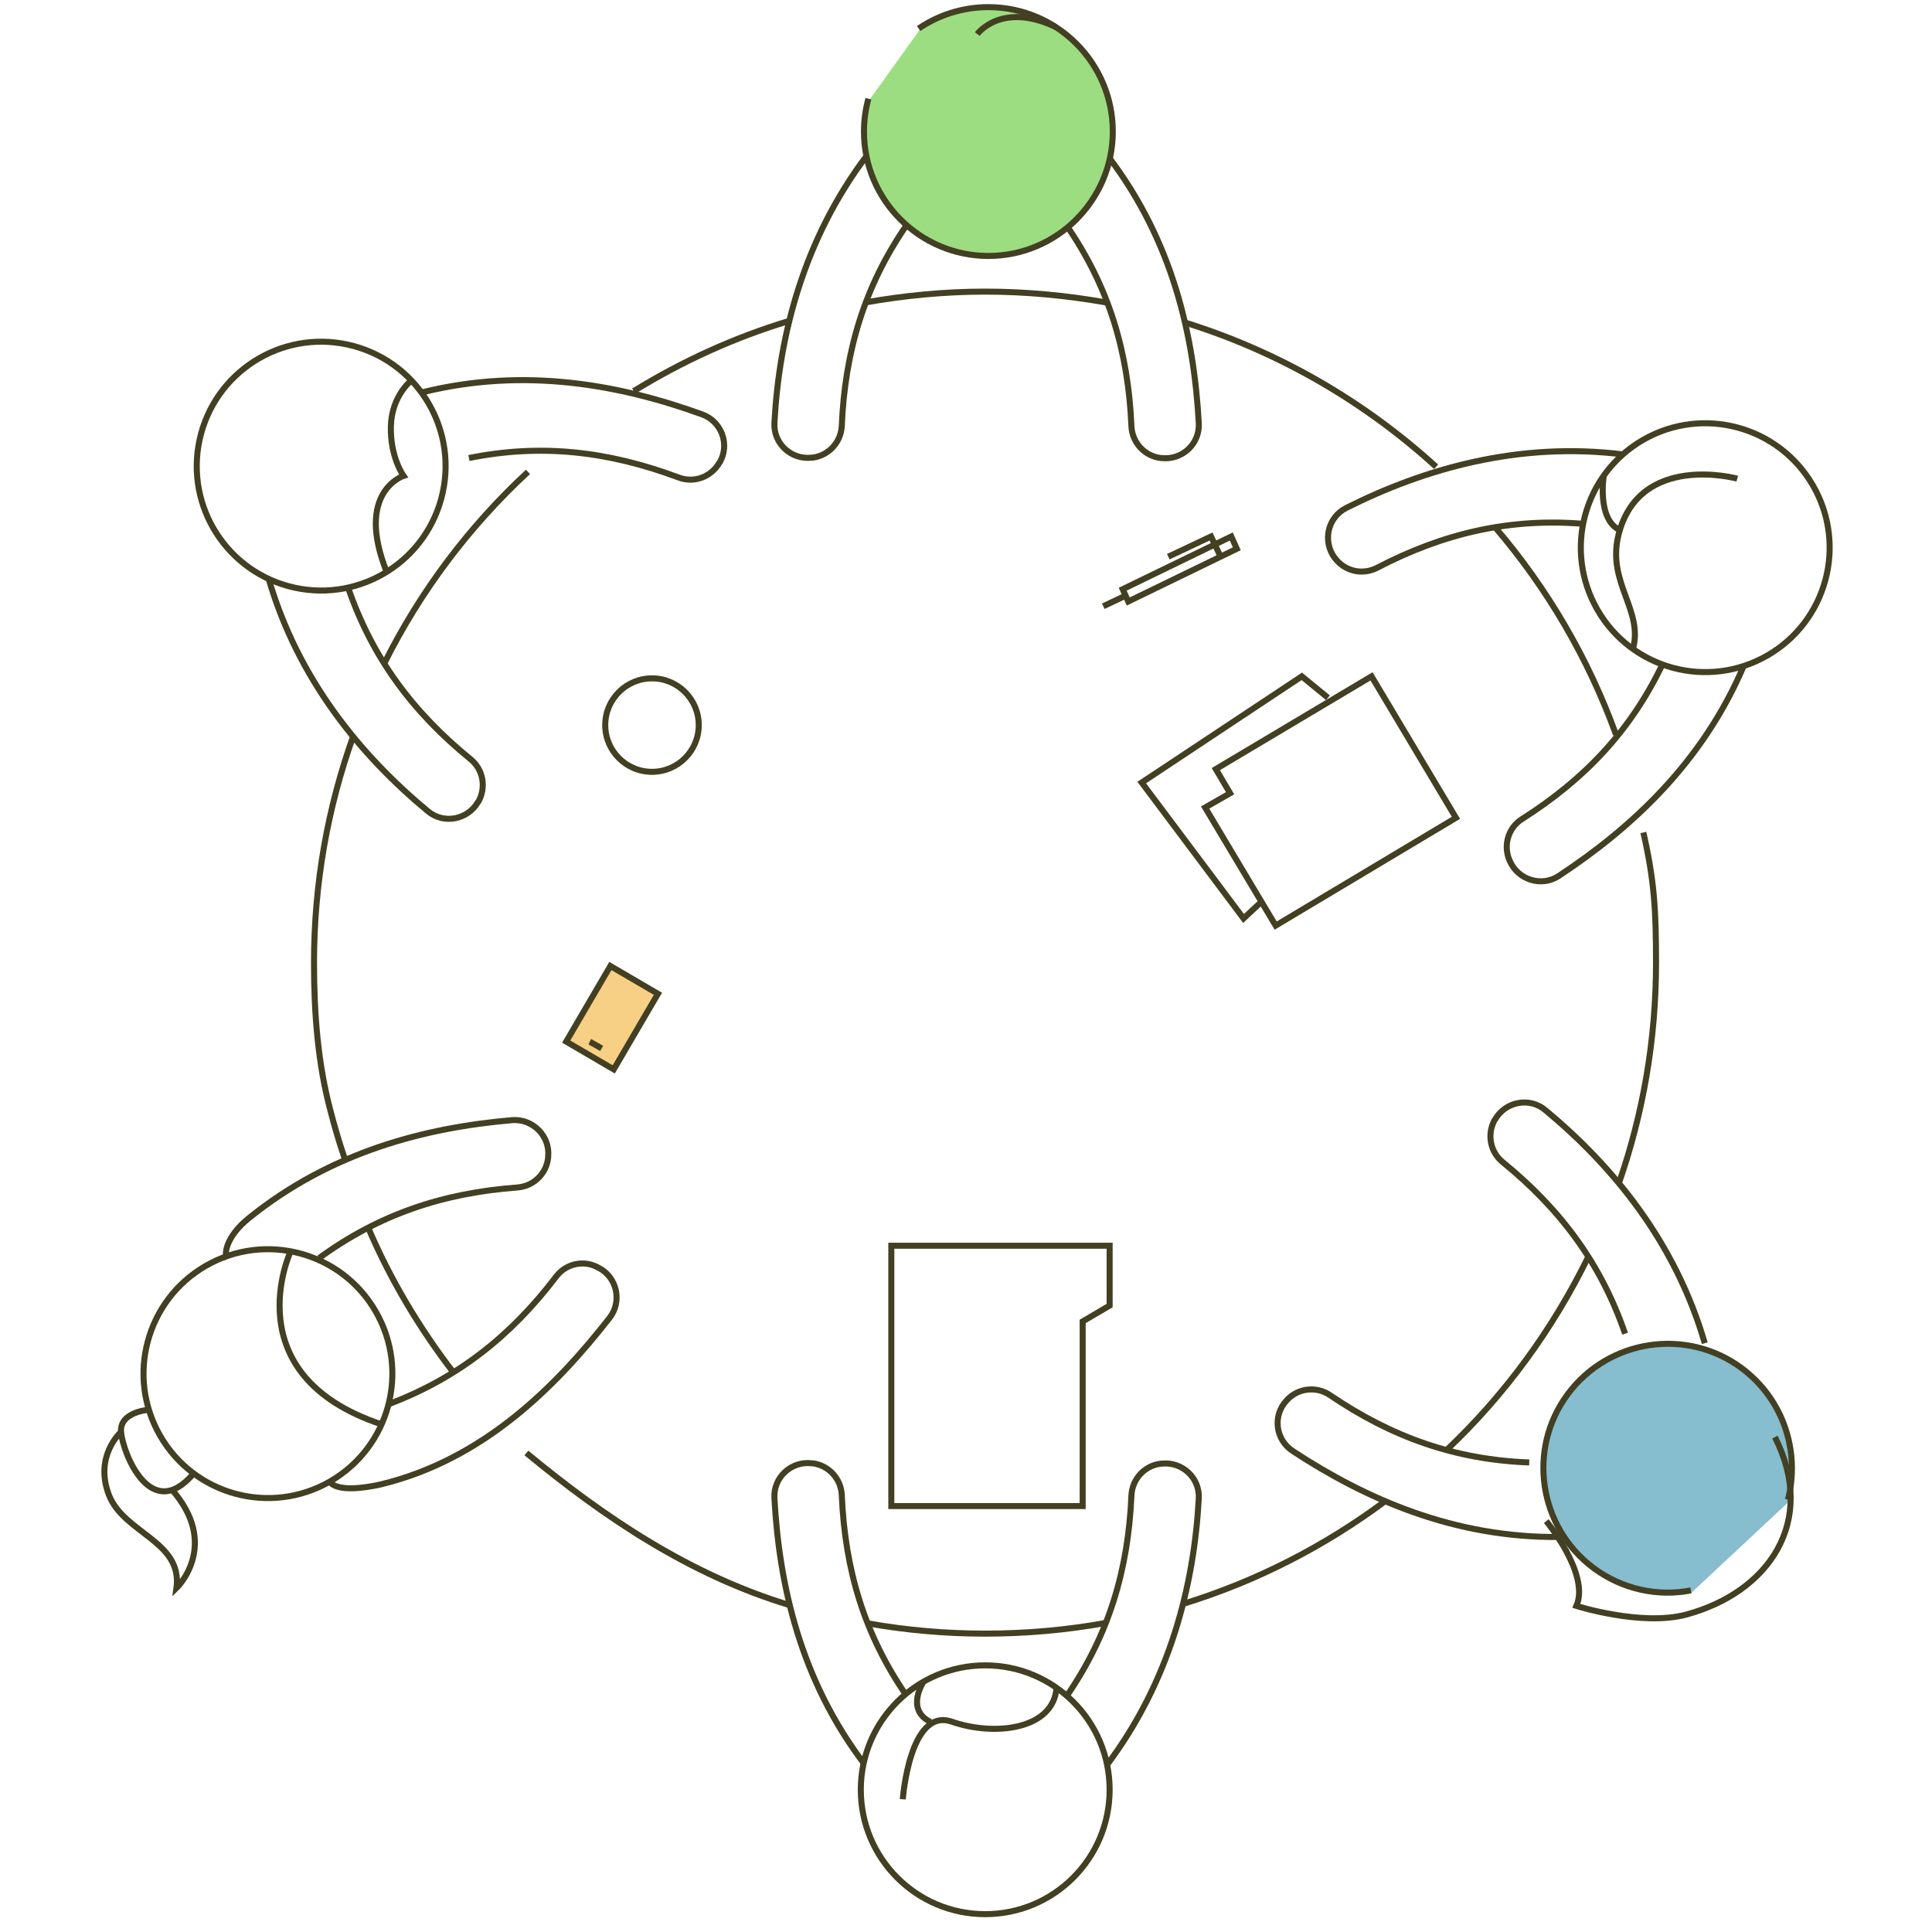 <?xml version="1.0" encoding="UTF-8" standalone="no"?>
<!DOCTYPE svg PUBLIC "-//W3C//DTD SVG 1.1//EN" "http://www.w3.org/Graphics/SVG/1.1/DTD/svg11.dtd">
<svg version="1.1" xmlns="http://www.w3.org/2000/svg" xmlns:xlink="http://www.w3.org/1999/xlink" preserveAspectRatio="xMidYMid meet" viewBox="0 0 640 640" width="640" height="640"><defs><path d="M560.13 527.78C549.24 529.88 537.56 527.51 527.97 520.43C509.73 506.91 505.79 481.05 519.31 462.81C532.83 444.56 558.69 440.62 576.93 454.14C590.84 464.51 596.36 481.84 592.29 497.72" id="a1b93cKoM"></path><path d="M304.97 9.45C311.53 4.99 319.54 2.36 328.07 2.36C350.78 2.36 369.29 20.87 369.29 43.58C369.29 66.28 350.78 84.79 328.07 84.79C305.37 84.79 286.86 66.28 286.86 43.58C286.86 39.77 287.38 36.23 288.3 32.68" id="a5W8Ux6b7T"></path><path d="M544.38 275.77C548.06 291.78 548.58 301.89 548.58 318.95C548.58 344.54 544.25 369.09 536.24 392.06" id="b7LByyteo"></path><path d="M495.29 174.7C512.49 194.78 526.14 218.01 535.32 243.35" id="a6UW6Il7r"></path><path d="M392.52 106.84C423.76 116.55 452.11 133.09 475.73 154.62" id="a4qreab0sQ"></path><path d="M286.86 100.15C299.59 97.92 312.85 96.6 326.23 96.6C340.15 96.6 353.67 97.92 366.92 100.28" id="di63Eqphy"></path><path d="M209.94 129.55C225.96 119.7 243.15 111.83 261.39 106.32" id="cjI6IXCH9"></path><path d="M127.38 219.59C139.33 195.7 155.47 174.31 174.9 156.32" id="arMvURQfT"></path><path d="M117.01 243.87C108.61 267.37 104.02 292.57 104.02 318.95C104.02 335.88 105.33 352.55 109.53 368.17C112.16 378.28 114.39 384.32 114.39 384.32" id="bF29qXR5"></path><path d="M150.22 454.67C138.93 439.97 129.35 423.95 122 406.76" id="c2ub9snSj8"></path><path d="M261.53 531.71C228.58 521.74 200.23 502.71 174.37 481.31" id="b2xJ9c05z9"></path><path d="M366.27 537.62C353.27 539.98 339.89 541.16 326.23 541.16C312.98 541.16 299.98 539.98 287.38 537.75" id="b13jkX3dz6"></path><path d="M458.8 497.33C438.85 512.16 416.28 523.84 391.86 531.32" id="fgk1zgJte"></path><path d="M526.14 416.34C514.32 440.49 498.44 462.15 479.15 480.39" id="czuqXQC0w"></path><path d="M600.57 160.82C611.95 180.53 605.2 205.74 585.49 217.12C565.78 228.5 540.57 221.74 529.19 202.03C517.81 182.32 524.56 157.12 544.27 145.73C563.99 134.35 589.19 141.11 600.57 160.82Z" id="e62W1cqB2i"></path><path d="M524.43 173.52C500.02 171.55 478.1 176.67 456.18 188.09C451.32 190.58 445.55 189.27 442.26 184.94C442.26 184.94 442.13 184.81 442.13 184.81C438.06 179.29 439.77 171.42 445.94 168.27C471.8 155.27 503.17 146.22 537.82 150.55" id="ecjIONfH5"></path><path d="M550.94 219.59C540.44 241.77 525.09 258.05 504.22 271.3C499.62 274.19 497.92 279.97 500.02 284.95C500.02 285.09 500.02 285.09 500.15 285.22C502.9 291.52 510.65 293.88 516.29 290.21C540.44 274.32 564.07 252.53 577.72 220.38" id="b332NYHrd"></path><path d="M124.45 434.43C135.83 454.14 129.08 479.35 109.36 490.73C89.65 502.11 64.45 495.35 53.07 475.64C41.69 455.93 48.44 430.73 68.15 419.34C87.86 407.96 113.07 414.72 124.45 434.43Z" id="eRz3MNnI1"></path><path d="M128.7 465.17C151.67 456.51 169.25 442.59 184.22 422.9C187.5 418.57 193.4 417.26 198.13 419.89C198.26 419.89 198.26 420.02 198.39 420.02C204.43 423.17 206.14 431.17 201.94 436.55C184.09 459.39 160.2 483.41 126.33 491.68C120.69 492.99 111.76 494.18 109.27 490.89" id="dcJBzXyw7"></path><path d="M105.73 416.74C125.55 402.3 146.68 395.21 171.35 393.37C176.74 392.98 181.07 388.78 181.59 383.4C181.59 383.26 181.59 383.26 181.59 383.13C182.25 376.31 176.47 370.53 169.65 371.06C140.77 373.55 109.66 381.56 82.49 403.48C74.49 409.91 74.22 415.95 75.27 416.74" id="gcmYEaH0R"></path><path d="M560.13 526.84C549.24 528.94 537.56 526.57 527.97 519.49C509.73 505.97 505.79 480.11 519.31 461.87C532.83 443.62 558.69 439.68 576.93 453.2C590.84 463.57 596.36 480.9 592.29 496.78" id="dzsgPC76p"></path><path d="M538.34 441.8C530.34 418.57 516.95 400.59 497.79 384.97C493.58 381.56 492.53 375.65 495.16 370.93C495.16 370.93 495.29 370.8 495.29 370.8C498.7 364.89 506.71 363.31 511.96 367.78C534.27 386.28 555.01 411.48 564.73 444.95" id="d16y9Ykazf"></path><path d="M506.58 484.46C482.03 483.54 461.03 476.06 440.56 462.15C436.1 459.13 430.06 459.79 426.38 463.72C426.38 463.72 426.25 463.86 426.25 463.86C421.53 468.84 422.44 476.85 428.22 480.66C452.37 496.54 481.77 509.53 516.69 509.14" id="a4QJgxV1cD"></path><path d="M115.19 114.15C137.43 119.01 151.52 140.98 146.65 163.21C141.79 185.45 119.82 199.53 97.59 194.67C75.35 189.81 61.27 167.84 66.13 145.61C70.99 123.37 92.96 109.29 115.19 114.15Z" id="cC2ogXQQw"></path><path d="M115.31 194.65C123.31 217.88 136.7 235.87 155.87 251.48C160.07 254.9 161.12 260.8 158.49 265.53C158.49 265.53 158.36 265.66 158.36 265.66C154.95 271.57 146.94 273.14 141.69 268.68C119.38 250.17 98.64 224.97 88.93 191.5" id="b7pllY3zCu"></path><path d="M155.34 151.73C179.36 146.87 201.54 149.5 224.77 158.16C229.89 160.13 235.54 158.03 238.29 153.31C238.29 153.31 238.42 153.17 238.42 153.17C241.84 147.27 239.08 139.66 232.65 137.29C205.48 127.45 173.85 121.54 139.98 129.94" id="aMKF8eUk5"></path><path d="M326.37 551.67C303.6 551.67 285.15 570.12 285.15 592.88C285.15 615.64 303.6 634.09 326.37 634.09C349.13 634.09 367.58 615.64 367.58 592.88C367.58 570.12 349.13 551.67 326.37 551.67Z" id="b1qNg4nd7A"></path><path d="M353.4 561.77C367.32 541.56 373.75 520.03 374.8 495.36C375.06 489.98 379.13 485.51 384.51 484.86C384.64 484.86 384.64 484.86 384.77 484.86C391.6 484.07 397.51 489.58 397.11 496.41C395.54 525.28 387.53 557.05 366.53 584.87" id="b2UQIdbCBZ"></path><path d="M300.25 561.64C286.33 541.43 279.9 520.03 278.85 495.23C278.59 489.84 274.52 485.38 269.14 484.73C269.01 484.73 269.01 484.73 268.88 484.73C262.05 483.94 256.14 489.45 256.54 496.28C258.11 525.15 265.2 556.52 286.33 584.35" id="a3WegpndgL"></path><path d="M304.32 9.45C310.88 4.99 318.88 2.36 327.42 2.36C350.12 2.36 368.63 20.87 368.63 43.58C368.63 66.28 350.12 84.79 327.42 84.79C304.71 84.79 286.2 66.28 286.2 43.58C286.2 39.77 286.73 36.23 287.65 32.68" id="aOVqq7OTC"></path><path d="M300.25 74.68C286.33 94.9 279.9 116.42 278.85 141.1C278.59 146.48 274.52 150.94 269.14 151.6C269.01 151.6 269.01 151.6 268.88 151.6C262.05 152.39 256.14 146.87 256.54 140.05C258.11 111.17 266.12 79.41 287.12 51.58" id="bhejIeKBc"></path><path d="M353.4 74.82C367.32 95.03 373.75 116.42 374.8 141.23C375.06 146.61 379.13 151.07 384.51 151.73C384.64 151.73 384.64 151.73 384.77 151.73C391.6 152.52 397.51 147.01 397.11 140.18C395.54 111.3 388.45 79.93 367.32 52.11" id="a1AEhj0zd3"></path><path d="M295.26 412.67L295.26 498.9L358.65 498.9L358.65 437.74L367.58 432.49L367.58 412.67L295.26 412.67Z" id="b1AcoySRaf"></path><path d="M575.49 158.56C575.49 158.56 542.94 149.63 536.11 177.33C532.31 193.08 544.38 202 540.97 214.86" id="abdhG4Mjh"></path><path d="M531.26 157.64C531.26 157.64 529.02 171.42 536.11 175.36" id="a3AIgfXpe"></path><path d="M49.29 467.01C49.29 467.01 39.57 467.66 40.1 474.36C40.62 481.05 49.81 504.94 64.12 488.14" id="bmlIYJBt3"></path><path d="M40.1 474.36C40.1 474.36 31.17 482.23 36.03 495.09C40.89 507.96 60.57 510.45 58.47 526.07C58.47 526.07 73.31 511.76 56.64 493.13" id="k3OgJM96bV"></path><path d="M96.28 414.5C96.28 414.5 77.11 455.46 126.46 471.86" id="br2yGo1hg"></path><path d="M136.31 126C136.31 126 129.75 130.99 129.48 141.23C129.22 151.47 133.68 157.64 133.68 157.64C133.68 157.64 117.41 162.89 128.17 189.66" id="d84X2bTPl"></path><path d="M299.06 596.03C299.06 596.03 301.3 565.58 315.21 570.3C329.52 575.29 348.94 572.93 349.99 559.15" id="cuFcKAkKv"></path><path d="M306.02 556.92C306.02 556.92 299.72 566.23 308.25 570.43" id="m7GTz6fFp"></path><path d="M512.22 503.89C512.22 503.89 526.79 521.48 522.2 531.98C522.2 531.98 543.72 538.8 558.56 534.86C585.86 527.51 602.13 504.02 587.96 476.06" id="e1Qse87sta"></path><path d="M323.74 11.29C323.74 11.29 331.62 0.39 349.73 8.93" id="aUY8fOJvG"></path><path d="M215.98 224.71C207.43 224.71 200.49 231.64 200.49 240.2C200.49 248.75 207.43 255.68 215.98 255.68C224.53 255.68 231.47 248.75 231.47 240.2C231.47 231.64 224.53 224.71 215.98 224.71Z" id="ciGpGVQrQ"></path><path d="M373.75 199.25L371.91 195.18L407.88 177.72L409.71 181.79L373.75 199.25Z" id="a1iL94Nl7y"></path><path d="M372.96 197.28L365.48 200.82" id="a6dJMwzNEp"></path><path d="M387.01 184.41L401.18 177.72L404.46 184.68" id="iXprybrIR"></path><path d="M482.3 270.91L422.58 306.61L399.21 267.5L407.48 262.77L402.76 254.77L454.34 224.05L482.3 270.91Z" id="d4j3jZQWJ"></path><path d="M417.85 298.74L411.94 304.25L378.21 259.23L431.24 224.05L439.9 231.14" id="bJEReB9sX"></path><path d="M217.95 329.21C217.95 329.21 217.95 329.21 217.95 329.21C209.17 344.23 204.29 352.58 203.31 354.25C203.31 354.25 203.31 354.25 203.31 354.25C193.86 348.73 188.61 345.66 187.56 345.04C187.56 345.04 187.56 345.04 187.56 345.04C196.34 330.02 201.22 321.67 202.2 320C202.2 320 202.2 320 202.2 320C211.65 325.52 216.9 328.59 217.95 329.21Z" id="a36Mc6FiFG"></path><path d="M195.37 345.07C195.64 345.2 199.31 347.3 199.31 347.3" id="e3mbmz1G0"></path></defs><g><g><g><use xlink:href="#a1b93cKoM" opacity="1" fill="#0e7da1" fill-opacity="0.5"></use><g><use xlink:href="#a1b93cKoM" opacity="1" fill-opacity="0" stroke="#000000" stroke-width="1" stroke-opacity="0"></use></g></g><g><use xlink:href="#a5W8Ux6b7T" opacity="1" fill="#3bbc04" fill-opacity="0.5"></use><g><use xlink:href="#a5W8Ux6b7T" opacity="1" fill-opacity="0" stroke="#000000" stroke-width="1" stroke-opacity="0"></use></g></g><g><use xlink:href="#b7LByyteo" opacity="1" fill="#000000" fill-opacity="0"></use><g><use xlink:href="#b7LByyteo" opacity="1" fill-opacity="0" stroke="#433f22" stroke-width="2" stroke-opacity="1"></use></g></g><g><use xlink:href="#a6UW6Il7r" opacity="1" fill="#000000" fill-opacity="0"></use><g><use xlink:href="#a6UW6Il7r" opacity="1" fill-opacity="0" stroke="#433f22" stroke-width="2" stroke-opacity="1"></use></g></g><g><use xlink:href="#a4qreab0sQ" opacity="1" fill="#000000" fill-opacity="0"></use><g><use xlink:href="#a4qreab0sQ" opacity="1" fill-opacity="0" stroke="#433f22" stroke-width="2" stroke-opacity="1"></use></g></g><g><use xlink:href="#di63Eqphy" opacity="1" fill="#000000" fill-opacity="0"></use><g><use xlink:href="#di63Eqphy" opacity="1" fill-opacity="0" stroke="#433f22" stroke-width="2" stroke-opacity="1"></use></g></g><g><use xlink:href="#cjI6IXCH9" opacity="1" fill="#000000" fill-opacity="0"></use><g><use xlink:href="#cjI6IXCH9" opacity="1" fill-opacity="0" stroke="#433f22" stroke-width="2" stroke-opacity="1"></use></g></g><g><use xlink:href="#arMvURQfT" opacity="1" fill="#000000" fill-opacity="0"></use><g><use xlink:href="#arMvURQfT" opacity="1" fill-opacity="0" stroke="#433f22" stroke-width="2" stroke-opacity="1"></use></g></g><g><use xlink:href="#bF29qXR5" opacity="1" fill="#000000" fill-opacity="0"></use><g><use xlink:href="#bF29qXR5" opacity="1" fill-opacity="0" stroke="#433f22" stroke-width="2" stroke-opacity="1"></use></g></g><g><use xlink:href="#c2ub9snSj8" opacity="1" fill="#000000" fill-opacity="0"></use><g><use xlink:href="#c2ub9snSj8" opacity="1" fill-opacity="0" stroke="#433f22" stroke-width="2" stroke-opacity="1"></use></g></g><g><use xlink:href="#b2xJ9c05z9" opacity="1" fill="#000000" fill-opacity="0"></use><g><use xlink:href="#b2xJ9c05z9" opacity="1" fill-opacity="0" stroke="#433f22" stroke-width="2" stroke-opacity="1"></use></g></g><g><use xlink:href="#b13jkX3dz6" opacity="1" fill="#000000" fill-opacity="0"></use><g><use xlink:href="#b13jkX3dz6" opacity="1" fill-opacity="0" stroke="#433f22" stroke-width="2" stroke-opacity="1"></use></g></g><g><use xlink:href="#fgk1zgJte" opacity="1" fill="#000000" fill-opacity="0"></use><g><use xlink:href="#fgk1zgJte" opacity="1" fill-opacity="0" stroke="#433f22" stroke-width="2" stroke-opacity="1"></use></g></g><g><use xlink:href="#czuqXQC0w" opacity="1" fill="#000000" fill-opacity="0"></use><g><use xlink:href="#czuqXQC0w" opacity="1" fill-opacity="0" stroke="#433f22" stroke-width="2" stroke-opacity="1"></use></g></g><g><use xlink:href="#e62W1cqB2i" opacity="1" fill="#000000" fill-opacity="0"></use><g><use xlink:href="#e62W1cqB2i" opacity="1" fill-opacity="0" stroke="#433f22" stroke-width="2" stroke-opacity="1"></use></g></g><g><use xlink:href="#ecjIONfH5" opacity="1" fill="#000000" fill-opacity="0"></use><g><use xlink:href="#ecjIONfH5" opacity="1" fill-opacity="0" stroke="#433f22" stroke-width="2" stroke-opacity="1"></use></g></g><g><use xlink:href="#b332NYHrd" opacity="1" fill="#000000" fill-opacity="0"></use><g><use xlink:href="#b332NYHrd" opacity="1" fill-opacity="0" stroke="#433f22" stroke-width="2" stroke-opacity="1"></use></g></g><g><use xlink:href="#eRz3MNnI1" opacity="1" fill="#000000" fill-opacity="0"></use><g><use xlink:href="#eRz3MNnI1" opacity="1" fill-opacity="0" stroke="#433f22" stroke-width="2" stroke-opacity="1"></use></g></g><g><use xlink:href="#dcJBzXyw7" opacity="1" fill="#000000" fill-opacity="0"></use><g><use xlink:href="#dcJBzXyw7" opacity="1" fill-opacity="0" stroke="#433f22" stroke-width="2" stroke-opacity="1"></use></g></g><g><use xlink:href="#gcmYEaH0R" opacity="1" fill="#000000" fill-opacity="0"></use><g><use xlink:href="#gcmYEaH0R" opacity="1" fill-opacity="0" stroke="#433f22" stroke-width="2" stroke-opacity="1"></use></g></g><g><use xlink:href="#dzsgPC76p" opacity="1" fill="#000000" fill-opacity="0"></use><g><use xlink:href="#dzsgPC76p" opacity="1" fill-opacity="0" stroke="#433f22" stroke-width="2" stroke-opacity="1"></use></g></g><g><use xlink:href="#d16y9Ykazf" opacity="1" fill="#000000" fill-opacity="0"></use><g><use xlink:href="#d16y9Ykazf" opacity="1" fill-opacity="0" stroke="#433f22" stroke-width="2" stroke-opacity="1"></use></g></g><g><use xlink:href="#a4QJgxV1cD" opacity="1" fill="#000000" fill-opacity="0"></use><g><use xlink:href="#a4QJgxV1cD" opacity="1" fill-opacity="0" stroke="#433f22" stroke-width="2" stroke-opacity="1"></use></g></g><g><use xlink:href="#cC2ogXQQw" opacity="1" fill="#000000" fill-opacity="0"></use><g><use xlink:href="#cC2ogXQQw" opacity="1" fill-opacity="0" stroke="#433f22" stroke-width="2" stroke-opacity="1"></use></g></g><g><use xlink:href="#b7pllY3zCu" opacity="1" fill="#000000" fill-opacity="0"></use><g><use xlink:href="#b7pllY3zCu" opacity="1" fill-opacity="0" stroke="#433f22" stroke-width="2" stroke-opacity="1"></use></g></g><g><use xlink:href="#aMKF8eUk5" opacity="1" fill="#000000" fill-opacity="0"></use><g><use xlink:href="#aMKF8eUk5" opacity="1" fill-opacity="0" stroke="#433f22" stroke-width="2" stroke-opacity="1"></use></g></g><g><use xlink:href="#b1qNg4nd7A" opacity="1" fill="#000000" fill-opacity="0"></use><g><use xlink:href="#b1qNg4nd7A" opacity="1" fill-opacity="0" stroke="#433f22" stroke-width="2" stroke-opacity="1"></use></g></g><g><use xlink:href="#b2UQIdbCBZ" opacity="1" fill="#000000" fill-opacity="0"></use><g><use xlink:href="#b2UQIdbCBZ" opacity="1" fill-opacity="0" stroke="#433f22" stroke-width="2" stroke-opacity="1"></use></g></g><g><use xlink:href="#a3WegpndgL" opacity="1" fill="#000000" fill-opacity="0"></use><g><use xlink:href="#a3WegpndgL" opacity="1" fill-opacity="0" stroke="#433f22" stroke-width="2" stroke-opacity="1"></use></g></g><g><use xlink:href="#aOVqq7OTC" opacity="1" fill="#000000" fill-opacity="0"></use><g><use xlink:href="#aOVqq7OTC" opacity="1" fill-opacity="0" stroke="#433f22" stroke-width="2" stroke-opacity="1"></use></g></g><g><use xlink:href="#bhejIeKBc" opacity="1" fill="#000000" fill-opacity="0"></use><g><use xlink:href="#bhejIeKBc" opacity="1" fill-opacity="0" stroke="#433f22" stroke-width="2" stroke-opacity="1"></use></g></g><g><use xlink:href="#a1AEhj0zd3" opacity="1" fill="#000000" fill-opacity="0"></use><g><use xlink:href="#a1AEhj0zd3" opacity="1" fill-opacity="0" stroke="#433f22" stroke-width="2" stroke-opacity="1"></use></g></g><g><use xlink:href="#b1AcoySRaf" opacity="1" fill="#000000" fill-opacity="0"></use><g><use xlink:href="#b1AcoySRaf" opacity="1" fill-opacity="0" stroke="#433f22" stroke-width="2" stroke-opacity="1"></use></g></g><g><use xlink:href="#abdhG4Mjh" opacity="1" fill="#000000" fill-opacity="0"></use><g><use xlink:href="#abdhG4Mjh" opacity="1" fill-opacity="0" stroke="#433f22" stroke-width="2" stroke-opacity="1"></use></g></g><g><use xlink:href="#a3AIgfXpe" opacity="1" fill="#000000" fill-opacity="0"></use><g><use xlink:href="#a3AIgfXpe" opacity="1" fill-opacity="0" stroke="#433f22" stroke-width="2" stroke-opacity="1"></use></g></g><g><use xlink:href="#bmlIYJBt3" opacity="1" fill="#000000" fill-opacity="0"></use><g><use xlink:href="#bmlIYJBt3" opacity="1" fill-opacity="0" stroke="#433f22" stroke-width="2" stroke-opacity="1"></use></g></g><g><use xlink:href="#k3OgJM96bV" opacity="1" fill="#000000" fill-opacity="0"></use><g><use xlink:href="#k3OgJM96bV" opacity="1" fill-opacity="0" stroke="#433f22" stroke-width="2" stroke-opacity="1"></use></g></g><g><use xlink:href="#br2yGo1hg" opacity="1" fill="#000000" fill-opacity="0"></use><g><use xlink:href="#br2yGo1hg" opacity="1" fill-opacity="0" stroke="#433f22" stroke-width="2" stroke-opacity="1"></use></g></g><g><use xlink:href="#d84X2bTPl" opacity="1" fill="#000000" fill-opacity="0"></use><g><use xlink:href="#d84X2bTPl" opacity="1" fill-opacity="0" stroke="#433f22" stroke-width="2" stroke-opacity="1"></use></g></g><g><use xlink:href="#cuFcKAkKv" opacity="1" fill="#000000" fill-opacity="0"></use><g><use xlink:href="#cuFcKAkKv" opacity="1" fill-opacity="0" stroke="#433f22" stroke-width="2" stroke-opacity="1"></use></g></g><g><use xlink:href="#m7GTz6fFp" opacity="1" fill="#000000" fill-opacity="0"></use><g><use xlink:href="#m7GTz6fFp" opacity="1" fill-opacity="0" stroke="#433f22" stroke-width="2" stroke-opacity="1"></use></g></g><g><use xlink:href="#e1Qse87sta" opacity="1" fill="#000000" fill-opacity="0"></use><g><use xlink:href="#e1Qse87sta" opacity="1" fill-opacity="0" stroke="#433f22" stroke-width="2" stroke-opacity="1"></use></g></g><g><use xlink:href="#aUY8fOJvG" opacity="1" fill="#000000" fill-opacity="0"></use><g><use xlink:href="#aUY8fOJvG" opacity="1" fill-opacity="0" stroke="#433f22" stroke-width="2" stroke-opacity="1"></use></g></g><g><use xlink:href="#ciGpGVQrQ" opacity="1" fill="#000000" fill-opacity="0"></use><g><use xlink:href="#ciGpGVQrQ" opacity="1" fill-opacity="0" stroke="#433f22" stroke-width="2" stroke-opacity="1"></use></g></g><g><use xlink:href="#a1iL94Nl7y" opacity="1" fill="#000000" fill-opacity="0"></use><g><use xlink:href="#a1iL94Nl7y" opacity="1" fill-opacity="0" stroke="#433f22" stroke-width="2" stroke-opacity="1"></use></g></g><g><use xlink:href="#a6dJMwzNEp" opacity="1" fill="#000000" fill-opacity="0"></use><g><use xlink:href="#a6dJMwzNEp" opacity="1" fill-opacity="0" stroke="#433f22" stroke-width="2" stroke-opacity="1"></use></g></g><g><use xlink:href="#iXprybrIR" opacity="1" fill="#000000" fill-opacity="0"></use><g><use xlink:href="#iXprybrIR" opacity="1" fill-opacity="0" stroke="#433f22" stroke-width="2" stroke-opacity="1"></use></g></g><g><use xlink:href="#d4j3jZQWJ" opacity="1" fill="#000000" fill-opacity="0"></use><g><use xlink:href="#d4j3jZQWJ" opacity="1" fill-opacity="0" stroke="#433f22" stroke-width="2" stroke-opacity="1"></use></g></g><g><use xlink:href="#bJEReB9sX" opacity="1" fill="#000000" fill-opacity="0"></use><g><use xlink:href="#bJEReB9sX" opacity="1" fill-opacity="0" stroke="#433f22" stroke-width="2" stroke-opacity="1"></use></g></g><g><use xlink:href="#a36Mc6FiFG" opacity="1" fill="#f2a20c" fill-opacity="0.5"></use><g><use xlink:href="#a36Mc6FiFG" opacity="1" fill-opacity="0" stroke="#433f22" stroke-width="2" stroke-opacity="1"></use></g></g><g><use xlink:href="#e3mbmz1G0" opacity="1" fill="#000000" fill-opacity="0"></use><g><use xlink:href="#e3mbmz1G0" opacity="1" fill-opacity="0" stroke="#433f22" stroke-width="2" stroke-opacity="1"></use></g></g></g></g></svg>